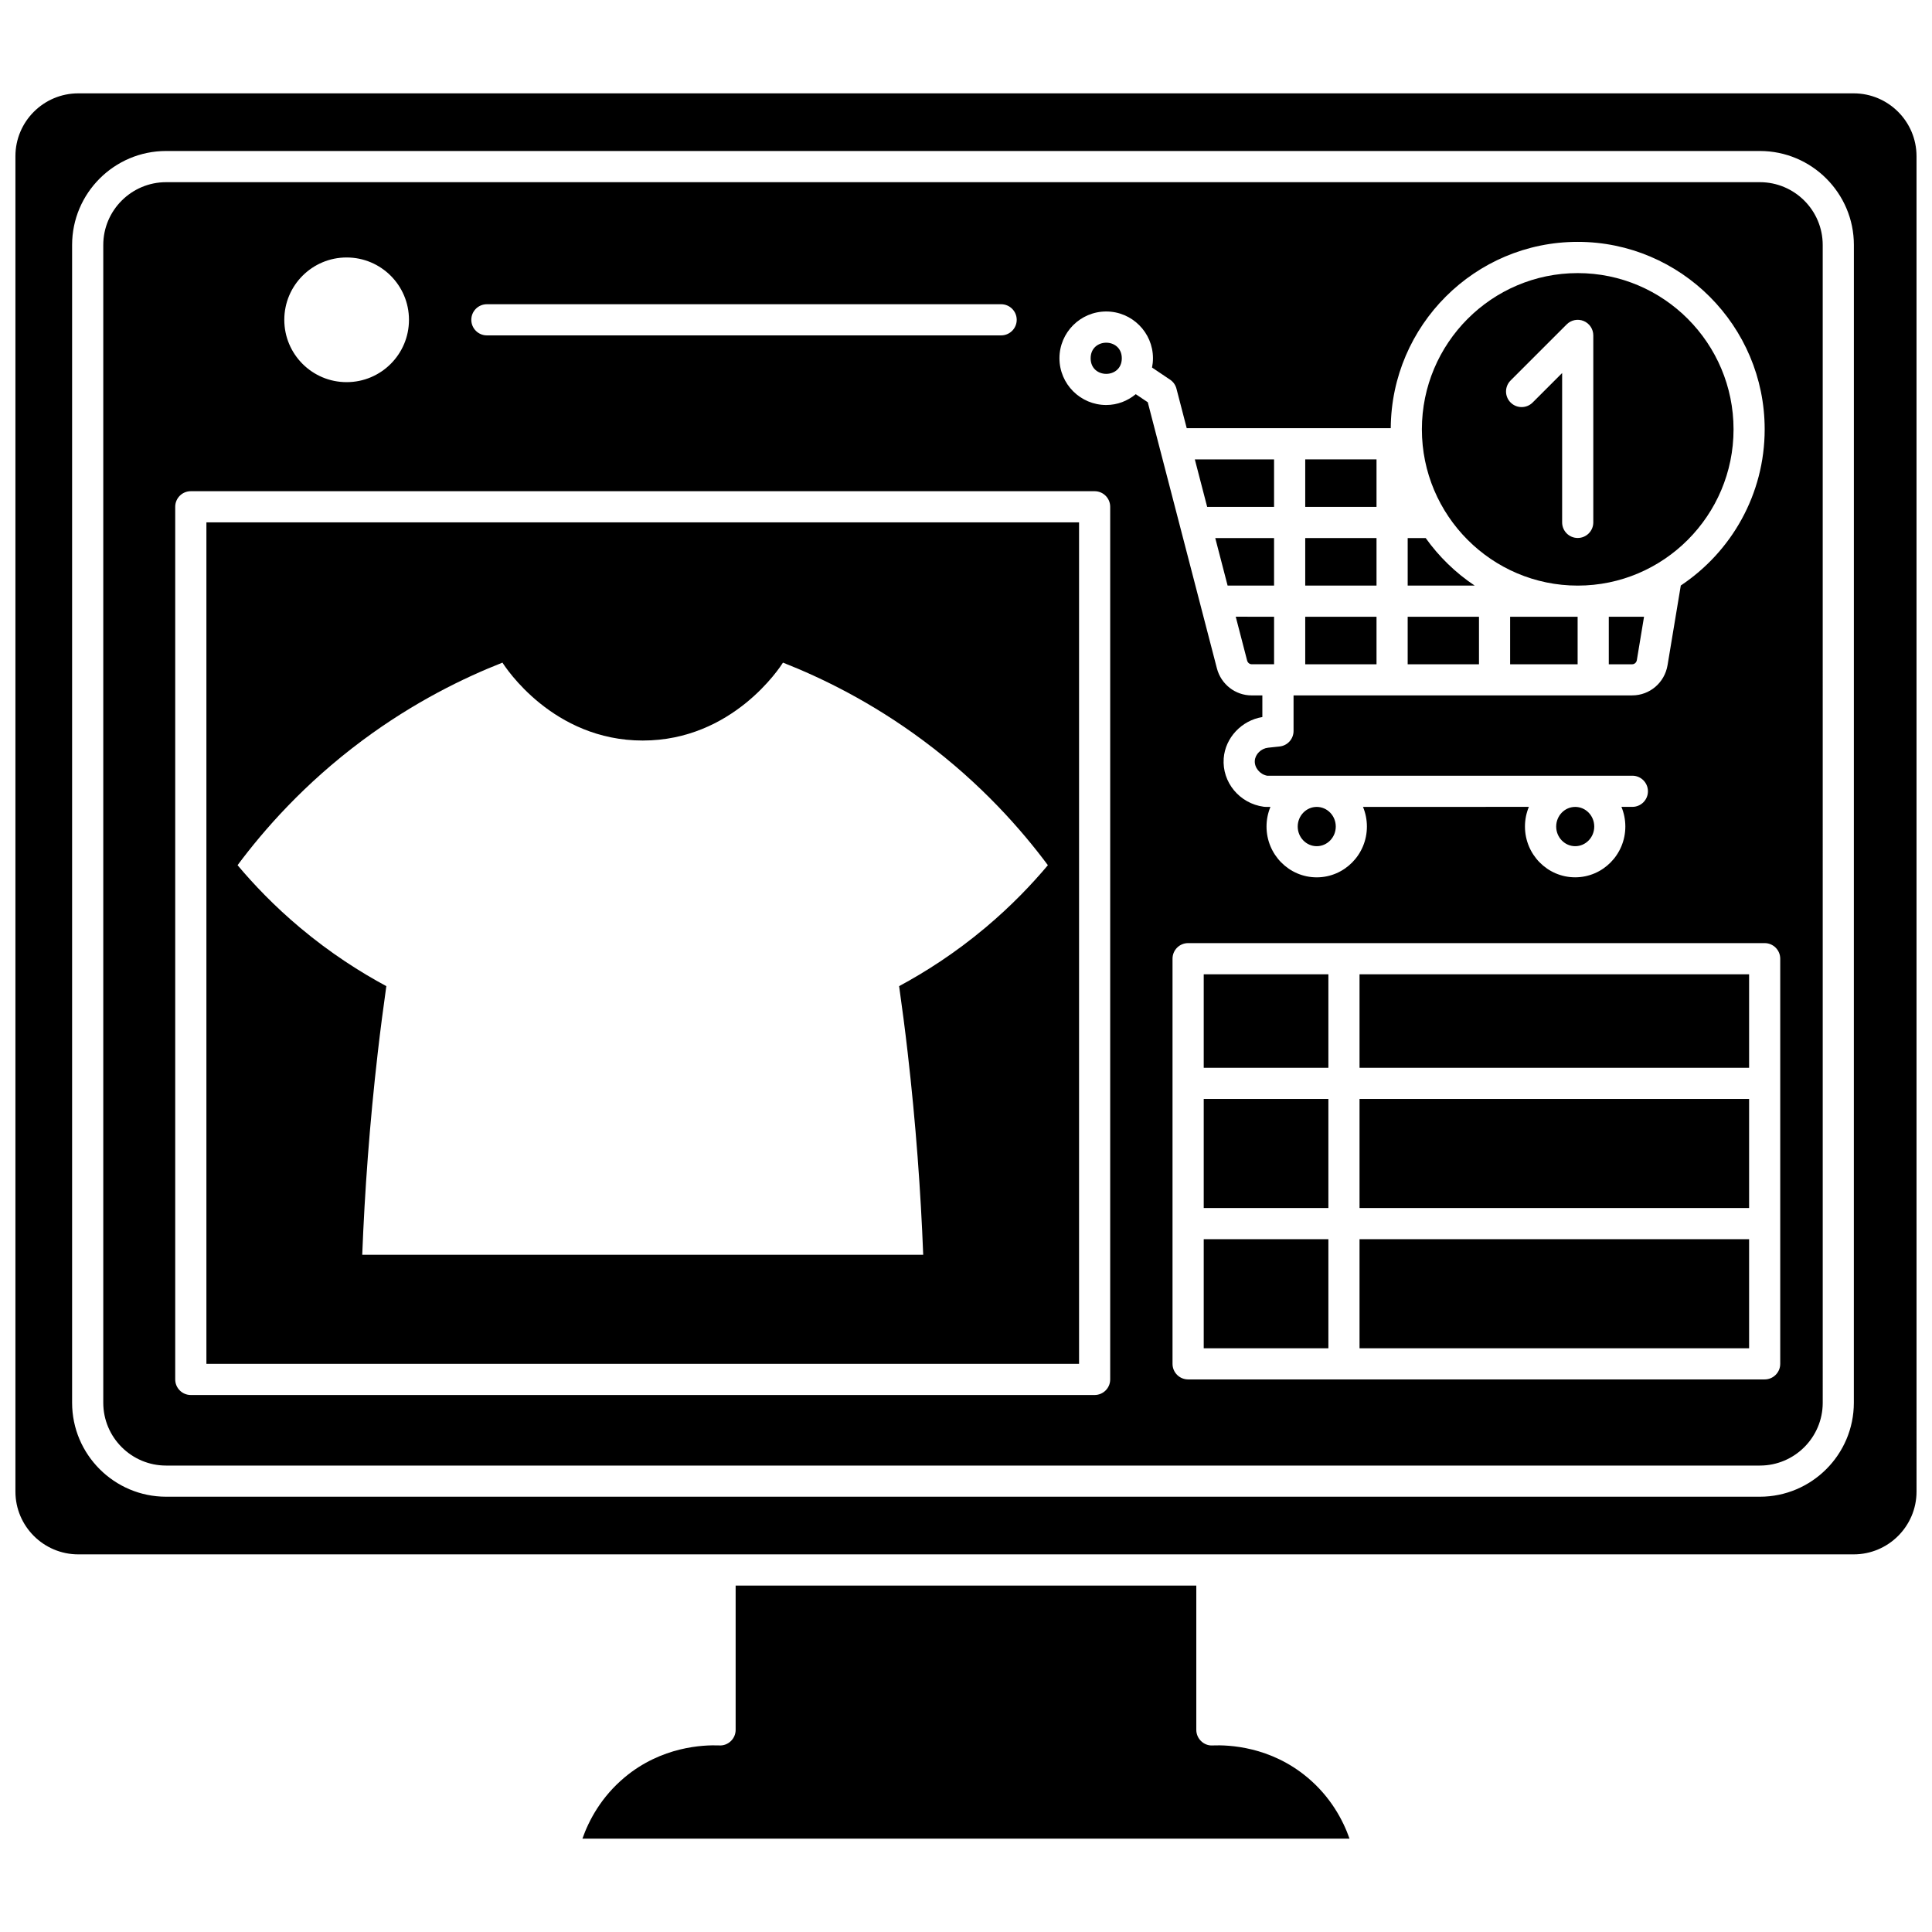 <?xml version="1.0" encoding="UTF-8"?>
<!-- Uploaded to: ICON Repo, www.svgrepo.com, Generator: ICON Repo Mixer Tools -->
<svg width="800px" height="800px" version="1.1" viewBox="144 144 512 512" xmlns="http://www.w3.org/2000/svg">
 <defs>
  <clipPath id="a">
   <path d="m148.09 168h503.81v388h-503.81z"/>
  </clipPath>
 </defs>
 <path d="m521.82 286.59h-4.769v12.594h17.754c-5.062-3.367-9.453-7.648-12.984-12.594z"/>
 <path d="m517.05 307.45h18.895v12.594h-18.895z"/>
 <path d="m489.9 307.45h18.891v12.594h-18.891z"/>
 <path d="m562.11 299.19c22.77 0 41.297-18.578 41.297-41.41 0-22.832-18.523-41.406-41.297-41.406-22.77 0-41.297 18.574-41.297 41.406 0 22.832 18.527 41.41 41.297 41.41zm-17.785-54.359 14.867-14.867c1.18-1.18 2.957-1.539 4.5-0.895 1.543 0.637 2.547 2.148 2.547 3.816v49.555c0 2.285-1.852 4.129-4.129 4.129-2.281 0-4.129-1.848-4.129-4.129v-39.586l-7.816 7.816c-1.613 1.613-4.223 1.613-5.84 0-1.617-1.613-1.613-4.227 0-5.84z"/>
 <path d="m489.9 286.59h18.891v12.594h-18.891z"/>
 <path d="m489.9 265.74h18.891v12.594h-18.891z"/>
 <path d="m198.7 505.43h231.26v-223h-231.26zm41.293-165.18c13.809-10.273 27.02-16.66 37.168-20.648 0.738 1.184 13.336 20.648 37.168 20.648s36.426-19.461 37.168-20.648c10.145 3.988 23.355 10.375 37.168 20.648 15.43 11.477 26.102 23.723 33.035 33.035-4.293 5.113-9.742 10.828-16.52 16.52-8.145 6.844-16.078 11.855-22.883 15.52h-0.023c0.805 5.731 1.574 11.543 2.258 17.52 2.184 18.98 3.477 36.934 4.129 53.684h-74.332-74.332c0.652-16.75 1.945-34.703 4.129-53.684 0.684-5.977 1.457-11.785 2.258-17.52h-0.023c-6.805-3.664-14.738-8.676-22.883-15.52-6.777-5.691-12.223-11.406-16.52-16.52 6.934-9.312 17.613-21.559 33.035-33.035z"/>
 <path d="m570.35 320.04h6.199c0.605 0 1.129-0.465 1.234-1.113l1.902-11.48h-9.34v12.594z"/>
 <path d="m490.45 615.02c-9.801-8.195-20.805-8.637-25.105-8.461-1.133 0.082-2.223-0.363-3.035-1.141-0.812-0.777-1.277-1.859-1.277-2.984v-38.238l-122.08-0.004v38.238c0 1.125-0.457 2.207-1.277 2.984-0.816 0.781-1.922 1.215-3.035 1.141-4.273-0.164-15.305 0.266-25.105 8.461-6.207 5.191-9.477 11.383-11.188 16.242h203.29c-1.707-4.859-4.977-11.051-11.184-16.238z"/>
 <path d="m561.45 368.25c2.777 0 5.043-2.332 5.043-5.203 0-2.871-2.258-5.207-5.043-5.207-2.785 0-5.043 2.332-5.043 5.207 0.004 2.867 2.262 5.203 5.043 5.203z"/>
 <path d="m441.29 238.95c0 5.504-8.258 5.504-8.258 0 0-5.508 8.258-5.508 8.258 0"/>
 <path d="m492.95 368.25c2.777 0 5.043-2.332 5.043-5.203 0-2.871-2.262-5.207-5.043-5.207-2.777 0-5.043 2.332-5.043 5.207 0.004 2.867 2.262 5.203 5.043 5.203z"/>
 <path d="m544.2 307.45h17.887v12.594h-17.887z"/>
 <path d="m463 402.2h33.035v24.777h-33.035z"/>
 <path d="m474.5 319.05c0.152 0.578 0.648 0.984 1.207 0.984h5.938v-12.594l-10.16-0.004z"/>
 <path d="m504.29 402.2h103.24v24.777h-103.24z"/>
 <path d="m504.29 435.23h103.24v28.906h-103.24z"/>
 <path d="m610.38 192.28h-422.36c-9.18 0-16.652 7.469-16.652 16.645v306.82c0 9.18 7.469 16.645 16.652 16.645h422.37c9.18 0 16.652-7.469 16.652-16.645l-0.004-306.82c0-9.176-7.469-16.645-16.652-16.645zm-337.35 32.344h136.28c2.281 0 4.129 1.848 4.129 4.129 0 2.285-1.852 4.129-4.129 4.129h-136.28c-2.281 0-4.129-1.848-4.129-4.129 0-2.285 1.848-4.129 4.129-4.129zm-37.168-12.391c9.121 0 16.52 7.394 16.52 16.52 0 9.121-7.394 16.52-16.52 16.52-9.121 0-16.52-7.394-16.52-16.52 0.004-9.125 7.398-16.52 16.52-16.52zm202.35 297.33c0 2.285-1.852 4.129-4.129 4.129h-239.52c-2.281 0-4.129-1.848-4.129-4.129v-231.26c0-2.285 1.852-4.129 4.129-4.129h239.52c2.281 0 4.129 1.848 4.129 4.129zm6.777-261.1c-2.141 1.766-4.844 2.867-7.832 2.867-6.832 0-12.391-5.559-12.391-12.391 0-6.832 5.559-12.391 12.391-12.391 6.832 0 12.391 5.559 12.391 12.391 0 0.844-0.086 1.668-0.246 2.465l4.781 3.211c0.84 0.566 1.441 1.414 1.691 2.391l2.719 10.465h54.07c0.16-27.25 22.316-49.375 49.539-49.375 27.324 0 49.555 22.285 49.555 49.668 0 17.27-8.852 32.496-22.23 41.398l-3.508 21.109c-0.773 4.644-4.715 8.016-9.379 8.016h-89.734v9.43c0 2.109-1.59 3.883-3.691 4.106l-3.055 0.328c-1.848 0.199-3.391 1.707-3.523 3.426-0.137 1.84 1.332 3.625 3.254 3.996h96.801c2.281 0 4.129 1.848 4.129 4.129 0 2.285-1.852 4.129-4.129 4.129h-2.894c0.664 1.602 1.035 3.363 1.035 5.207 0 7.426-5.969 13.461-13.301 13.461-7.336 0-13.301-6.039-13.301-13.461 0-1.848 0.371-3.606 1.035-5.207l-43.957 0.008c0.664 1.602 1.035 3.363 1.035 5.207 0 7.426-5.969 13.461-13.301 13.461-7.336 0-13.301-6.039-13.301-13.461 0-1.848 0.371-3.606 1.035-5.207h-1.219c-0.184 0-0.367-0.012-0.551-0.039-6.418-0.863-11.082-6.496-10.613-12.828 0.406-5.461 4.758-10.062 10.242-10.945v-5.734h-2.844c-4.32 0-8.102-2.949-9.199-7.164l-18.324-70.527zm170.79 256.97c0 2.285-1.852 4.129-4.129 4.129h-152.79c-2.281 0-4.129-1.848-4.129-4.129v-107.37c0-2.285 1.852-4.129 4.129-4.129h152.79c2.281 0 4.129 1.848 4.129 4.129z"/>
 <g clip-path="url(#a)">
  <path d="m635.25 168.74h-470.51c-9.184 0-16.652 7.469-16.652 16.648v353.89c0 9.18 7.469 16.645 16.652 16.645h470.51c9.18 0 16.652-7.469 16.652-16.645l-0.004-353.89c-0.004-9.18-7.473-16.648-16.652-16.648zm0.039 347c0 13.73-11.176 24.906-24.91 24.906h-422.36c-13.734 0-24.91-11.176-24.91-24.906v-306.82c0-13.73 11.176-24.906 24.91-24.906h422.37c13.734 0 24.91 11.176 24.91 24.906z"/>
 </g>
 <path d="m504.29 472.4h103.24v28.906h-103.24z"/>
 <path d="m463 472.4h33.035v28.906h-33.035z"/>
 <path d="m463 435.23h33.035v28.906h-33.035z"/>
 <path d="m481.64 299.19v-12.594h-15.582l3.273 12.594z"/>
 <path d="m481.64 265.74h-21l3.273 12.594h17.727z"/>
</svg>